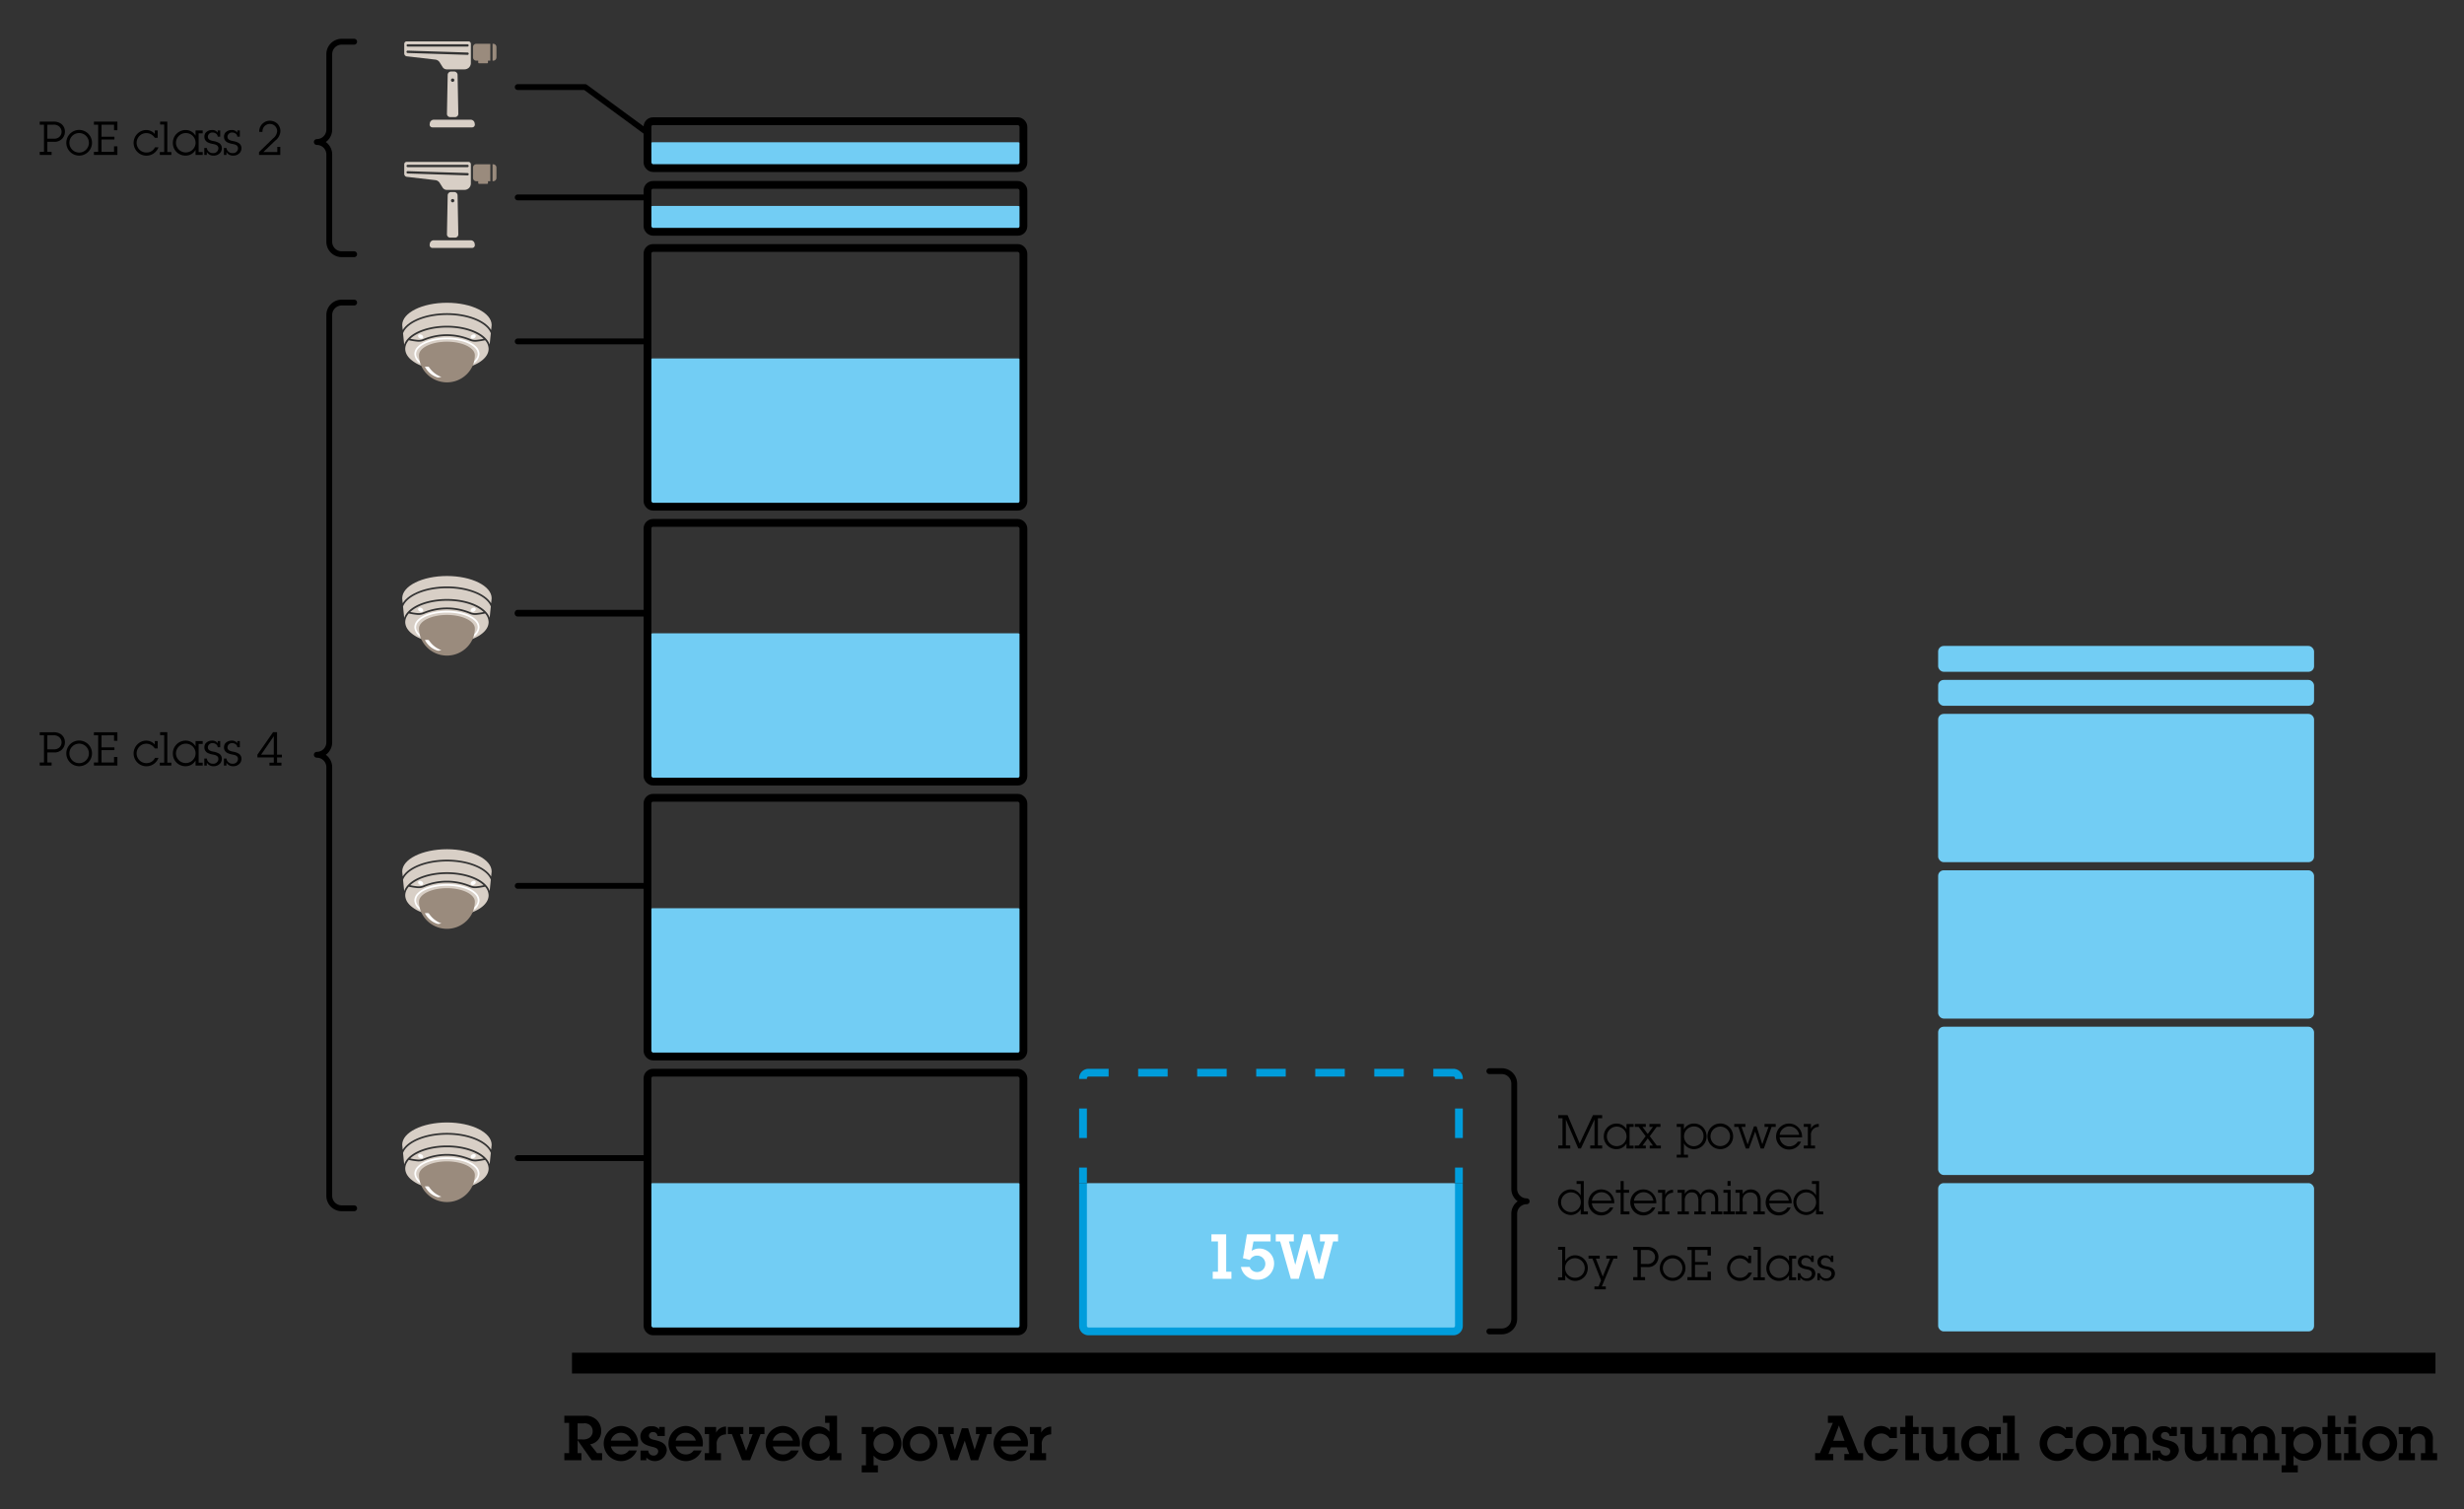 <svg id="Layer_1" data-name="Layer 1" xmlns="http://www.w3.org/2000/svg" width="633" height="387.667" viewBox="0 0 633 387.667"><rect x="0" y="0" width="633" height="387.667" fill="#333333" stroke="none"/><title>s22_power_allocation_190619</title><line x1="132.999" y1="157.41" x2="166.337" y2="157.41" style="fill:none;stroke:#000;stroke-linecap:round;stroke-linejoin:round;stroke-width:1.5px"/><line x1="132.999" y1="87.703" x2="166.337" y2="87.703" style="fill:none;stroke:#000;stroke-linecap:round;stroke-linejoin:round;stroke-width:1.5px"/><line x1="132.999" y1="50.709" x2="166.337" y2="50.709" style="fill:none;stroke:#000;stroke-linecap:round;stroke-linejoin:round;stroke-width:1.5px"/><polyline points="132.999 22.372 150.334 22.372 166.337 34.122" style="fill:none;stroke:#000;stroke-linecap:round;stroke-linejoin:round;stroke-width:1.5px"/><path d="M402.269,294.245h1.128v.792h-3.083v-.792h1.092v-6.979h-1.092v-.792h2.399l3.106,7.269,3.406-7.269H411.6v.792h-1.103v6.979H411.6v.792h-3.07v-.792h1.103v-6.668l-3.502,7.46h-.672l-3.19-7.436Z"/><path d="M417.843,293.73a2.883,2.883,0,0,1-2.567,1.476,3.202,3.202,0,0,1-3.262-3.286,3.267,3.267,0,0,1,3.25-3.286,2.863,2.863,0,0,1,2.579,1.487v-1.38h1.835v.744h-1.044v4.81h1.044v.743h-1.835Zm-5.038-1.799a2.525,2.525,0,0,0,5.05-.024,2.503,2.503,0,0,0-2.507-2.495A2.54,2.54,0,0,0,412.805,291.931Z"/><path d="M425.631,294.294h1.043v.743h-2.866v-.743h.839l-1.343-1.848-1.344,1.848h.84v.743h-2.854v-.743h1.031l1.787-2.411-1.799-2.398h-.983V288.74H422.8v.744h-.863l1.367,1.823,1.343-1.823h-.911V288.74h2.83v.744h-.971l-1.764,2.398Z"/><path d="M432.593,290.144a2.861,2.861,0,0,1,2.603-1.511,3.071,3.071,0,0,1,2.71,1.511,3.424,3.424,0,0,1,.516,1.775,3.248,3.248,0,0,1-3.226,3.286,2.934,2.934,0,0,1-2.603-1.499v2.926h1.055v.744h-2.902v-.744h1.056v-7.147h-1.056V288.74h1.848Zm5.037,1.775a2.415,2.415,0,0,0-2.483-2.543,2.543,2.543,0,0,0-.048,5.085A2.556,2.556,0,0,0,437.63,291.919Z"/><path d="M438.642,291.931a3.298,3.298,0,1,1,3.298,3.274A3.301,3.301,0,0,1,438.642,291.931Zm5.805-.012a2.507,2.507,0,1,0-2.507,2.507A2.503,2.503,0,0,0,444.446,291.919Z"/><path d="M453.133,295.037h-.827l-1.403-4.354-1.595,4.354h-.816l-1.906-5.553h-1.056V288.74h2.854v.744h-.995l1.583,4.521,1.619-4.653h.659l1.476,4.593,1.606-4.461h-1.02V288.74H456.18v.744H455.124Z"/><path d="M462.685,293.274a3.341,3.341,0,1,1,.264-1.332v.24h-5.757a2.507,2.507,0,0,0,4.653,1.092Zm-.479-1.739a2.566,2.566,0,0,0-2.579-2.183,2.532,2.532,0,0,0-2.435,2.183Z"/><path d="M465.232,290.023a2.029,2.029,0,0,1,2.015-1.283v.744a2.012,2.012,0,0,0-2.015,2.278v2.531h1.055v.743h-2.902v-.743H464.44v-4.81h-1.056V288.74h1.848Z"/><path d="M406.083,310.627a2.935,2.935,0,0,1-2.579,1.499,3.423,3.423,0,0,1-2.698-1.499,3.561,3.561,0,0,1-.552-1.812,3.287,3.287,0,0,1,3.214-3.262,2.911,2.911,0,0,1,2.615,1.559v-2.974h-1.056v-.744h1.847v7.82H407.93v.743H406.083Zm.023-1.812a2.516,2.516,0,0,0-2.518-2.506,2.537,2.537,0,1,0,2.518,2.506Z"/><path d="M414.446,310.195a3.341,3.341,0,1,1,.264-1.332v.24h-5.757a2.507,2.507,0,0,0,4.653,1.092Zm-.48-1.739a2.566,2.566,0,0,0-2.579-2.183,2.532,2.532,0,0,0-2.435,2.183Z"/><path d="M417.125,311.215h1.486v.743H416.333v-5.553h-1.211v-.744h1.211v-2.267h.792v2.267h1.391v.744H417.125Z"/><path d="M425.246,310.195a3.341,3.341,0,1,1,.264-1.332v.24h-5.757a2.507,2.507,0,0,0,4.653,1.092Zm-.48-1.739a2.566,2.566,0,0,0-2.579-2.183,2.532,2.532,0,0,0-2.435,2.183Z"/><path d="M427.793,306.944a2.029,2.029,0,0,1,2.015-1.283v.744a2.012,2.012,0,0,0-2.015,2.278v2.531h1.055v.743h-2.902v-.743h1.056v-4.81h-1.056v-.744h1.848Z"/><path d="M432.821,306.753a2.057,2.057,0,0,1,1.919-1.199,2.17,2.17,0,0,1,1.99,1.199l.133.24a2.329,2.329,0,0,1,2.135-1.44,2.16,2.16,0,0,1,2.231,1.44,3.378,3.378,0,0,1,.18,1.402v2.819h1.056v.743h-2.902v-.743h1.056v-2.639a2.83,2.83,0,0,0-.384-1.655,1.772,1.772,0,0,0-1.344-.6,1.84,1.84,0,0,0-1.331.588,1.937,1.937,0,0,0-.443,1.475v2.831H438.17v.743h-2.902v-.743h1.056v-2.663a3.225,3.225,0,0,0-.384-1.631,1.532,1.532,0,0,0-1.344-.6,1.583,1.583,0,0,0-1.318.588,2.2,2.2,0,0,0-.456,1.559v2.747h1.056v.743h-2.902v-.743h1.055v-4.81h-1.055v-.744h1.847Z"/><path d="M444.593,311.215h1.056v.743h-2.927v-.743h1.08v-4.81h-1.056v-.744h1.847Zm0-6.585h-.791v-1.235h.791Z"/><path d="M447.69,306.765a2.342,2.342,0,0,1,2.11-1.211,2.531,2.531,0,0,1,2.171,1.211,3.727,3.727,0,0,1,.348,1.644v2.807h1.056v.743h-2.902v-.743h1.056v-2.52a3.019,3.019,0,0,0-.301-1.595,1.821,1.821,0,0,0-1.643-.768,1.974,1.974,0,0,0-1.476.66A2.259,2.259,0,0,0,447.69,308.6v2.615h1.055v.743h-2.902v-.743h1.056v-4.81h-1.056v-.744H447.69Z"/><path d="M460.022,310.195a3.341,3.341,0,1,1,.264-1.332v.24h-5.757a2.507,2.507,0,0,0,4.653,1.092Zm-.479-1.739a2.566,2.566,0,0,0-2.579-2.183,2.532,2.532,0,0,0-2.435,2.183Z"/><path d="M466.539,310.627a2.935,2.935,0,0,1-2.579,1.499,3.424,3.424,0,0,1-2.698-1.499,3.562,3.562,0,0,1-.552-1.812,3.287,3.287,0,0,1,3.214-3.262,2.912,2.912,0,0,1,2.615,1.559v-2.974h-1.056v-.744H467.33v7.82h1.056v.743h-1.847Zm.023-1.812a2.516,2.516,0,0,0-2.519-2.506,2.537,2.537,0,1,0,2.519,2.506Z"/><path d="M402.113,323.986a2.813,2.813,0,0,1,2.494-1.511,3.281,3.281,0,0,1,3.298,3.298,3.529,3.529,0,0,1-.527,1.799,3.316,3.316,0,0,1-2.675,1.476,2.918,2.918,0,0,1-2.59-1.476V328.88h-1.848v-.743h1.056v-7.076h-1.056v-.744h1.848Zm5.001,1.751a2.519,2.519,0,1,0-2.482,2.519A2.48,2.48,0,0,0,407.114,325.737Z"/><path d="M411.496,330.475h1.031v.744h-2.914v-.744h1.055l.648-1.547-2.219-5.601H408.09v-.744h2.878v.744h-.995l1.775,4.606,1.883-4.606h-.983v-.744h2.854v.744h-1.008Z"/><path d="M421.528,328.088h1.091v.792h-3.046v-.792h1.091v-6.979h-1.091v-.792h3.502a3.262,3.262,0,0,1,1.991.552,2.535,2.535,0,0,1,.983,2.015,2.621,2.621,0,0,1-.828,1.932,2.664,2.664,0,0,1-2.062.683h-1.631Zm1.547-3.382a2.08,2.08,0,0,0,1.451-.396,1.786,1.786,0,0,0,.659-1.403,1.804,1.804,0,0,0-.683-1.392,2.133,2.133,0,0,0-1.438-.407h-1.535v3.598Z"/><path d="M426.401,325.773a3.298,3.298,0,1,1,3.298,3.275A3.301,3.301,0,0,1,426.401,325.773Zm5.805-.012a2.507,2.507,0,1,0-2.507,2.507A2.503,2.503,0,0,0,432.206,325.762Z"/><path d="M439.525,326.673v2.207h-6.032v-.792h1.091v-6.979h-1.091v-.792h6.032v2.207h-.863v-1.415h-3.214v3.094h3.31v.708h-3.31v3.178h3.214v-1.415Z"/><path d="M449.869,324.478h-.744a2.55,2.55,0,0,0-2.158-1.212,2.495,2.495,0,1,0,.06,4.989,2.359,2.359,0,0,0,2.159-1.343h.888a3.293,3.293,0,1,1-5.457-3.431,3.2,3.2,0,0,1,2.303-1.007,2.863,2.863,0,0,1,2.206,1.007v-.899h.744Z"/><path d="M452.343,328.137h1.044v.743h-2.963v-.743h1.128v-7.076h-1.056v-.744h1.847Z"/><path d="M459.602,327.572a2.883,2.883,0,0,1-2.567,1.476,3.202,3.202,0,0,1-3.262-3.286,3.267,3.267,0,0,1,3.25-3.286,2.863,2.863,0,0,1,2.579,1.487v-1.38h1.835v.744h-1.044v4.81h1.044v.743h-1.835Zm-5.037-1.799a2.525,2.525,0,1,0,2.542-2.518A2.528,2.528,0,0,0,454.565,325.773Z"/><path d="M465.29,324.179a.987.987,0,0,0-.407-.768,1.485,1.485,0,0,0-.888-.288A1.127,1.127,0,0,0,462.76,324.19c0,.792.756.983,1.392,1.115a4.252,4.252,0,0,1,1.427.468,1.551,1.551,0,0,1,.779,1.379,1.974,1.974,0,0,1-.275.972,2.114,2.114,0,0,1-1.835.924,1.89,1.89,0,0,1-1.751-.924v.756h-.647v-1.799h.647a1.536,1.536,0,0,0,1.606,1.331,1.282,1.282,0,0,0,1.368-1.199c0-.863-.744-1.02-1.439-1.163a4.48,4.48,0,0,1-1.415-.468,1.56,1.56,0,0,1-.744-1.332,1.648,1.648,0,0,1,.324-1.079,2.166,2.166,0,0,1,1.667-.695,1.597,1.597,0,0,1,1.427.695v-.588h.647v1.596Z"/><path d="M470.33,324.179a.987.987,0,0,0-.407-.768,1.485,1.485,0,0,0-.888-.288A1.127,1.127,0,0,0,467.8,324.19c0,.792.756.983,1.392,1.115a4.253,4.253,0,0,1,1.427.468,1.551,1.551,0,0,1,.779,1.379,1.976,1.976,0,0,1-.275.972,2.114,2.114,0,0,1-1.835.924,1.891,1.891,0,0,1-1.751-.924v.756h-.647v-1.799h.647a1.535,1.535,0,0,0,1.607,1.331,1.282,1.282,0,0,0,1.368-1.199c0-.863-.744-1.02-1.439-1.163a4.478,4.478,0,0,1-1.415-.468,1.56,1.56,0,0,1-.744-1.332,1.648,1.648,0,0,1,.324-1.079,2.166,2.166,0,0,1,1.667-.695,1.598,1.598,0,0,1,1.427.695v-.588h.648v1.596Z"/><path d="M12.164,195.874h1.091v.791H10.209v-.791H11.3v-6.98H10.209v-.791h3.502a3.259,3.259,0,0,1,1.991.552,2.535,2.535,0,0,1,.983,2.015,2.619,2.619,0,0,1-.828,1.931,2.661,2.661,0,0,1-2.062.684H12.164Zm1.547-3.382a2.078,2.078,0,0,0,1.451-.396,1.786,1.786,0,0,0,.66-1.403,1.804,1.804,0,0,0-.684-1.391,2.134,2.134,0,0,0-1.44-.408H12.164v3.598Z"/><path d="M17.037,193.559a3.299,3.299,0,1,1,3.298,3.274A3.301,3.301,0,0,1,17.037,193.559Zm5.805-.012a2.507,2.507,0,1,0-2.507,2.506A2.503,2.503,0,0,0,22.842,193.547Z"/><path d="M30.161,194.459v2.207H24.129v-.791H25.22v-6.98H24.129v-.791h6.032v2.207h-.863v-1.415H26.084v3.095h3.31v.708h-3.31v3.178h3.214v-1.415Z"/><path d="M40.505,192.264h-.744a2.553,2.553,0,0,0-2.159-1.212,2.495,2.495,0,1,0,.06,4.989,2.36,2.36,0,0,0,2.159-1.343h.887a3.293,3.293,0,1,1-5.457-3.43,3.199,3.199,0,0,1,2.303-1.007,2.865,2.865,0,0,1,2.207,1.007v-.899h.744Z"/><path d="M42.978,195.922H44.022v.744H41.06v-.744H42.187v-7.076H41.132v-.744h1.847Z"/><path d="M50.236,195.358a2.884,2.884,0,0,1-2.566,1.475,3.206,3.206,0,0,1-2.759-1.475,3.238,3.238,0,0,1-.503-1.811,3.268,3.268,0,0,1,3.25-3.286,2.862,2.862,0,0,1,2.579,1.487v-1.379h1.835v.744H51.028v4.809h1.044v.744h-1.835Zm-5.037-1.799a2.525,2.525,0,0,0,5.049-.024,2.503,2.503,0,0,0-2.507-2.495A2.539,2.539,0,0,0,45.199,193.559Z"/><path d="M55.926,191.964a.988.988,0,0,0-.408-.768,1.482,1.482,0,0,0-.887-.288,1.127,1.127,0,0,0-1.235,1.067c0,.791.755.983,1.391,1.115a4.261,4.261,0,0,1,1.427.468,1.551,1.551,0,0,1,.78,1.379,1.974,1.974,0,0,1-.276.972,2.115,2.115,0,0,1-1.835.923,1.89,1.89,0,0,1-1.751-.923v.755h-.648v-1.799h.648a1.536,1.536,0,0,0,1.607,1.331,1.282,1.282,0,0,0,1.367-1.199c0-.864-.744-1.02-1.439-1.163a4.463,4.463,0,0,1-1.415-.468,1.558,1.558,0,0,1-.744-1.331,1.652,1.652,0,0,1,.324-1.08,2.168,2.168,0,0,1,1.667-.695,1.599,1.599,0,0,1,1.427.695v-.587h.647v1.595Z"/><path d="M60.966,191.964a.987.987,0,0,0-.408-.768,1.482,1.482,0,0,0-.887-.288,1.127,1.127,0,0,0-1.235,1.067c0,.791.755.983,1.391,1.115a4.26,4.26,0,0,1,1.427.468,1.551,1.551,0,0,1,.78,1.379,1.972,1.972,0,0,1-.276.972,2.115,2.115,0,0,1-1.835.923,1.89,1.89,0,0,1-1.751-.923v.755h-.648v-1.799h.648a1.536,1.536,0,0,0,1.607,1.331,1.282,1.282,0,0,0,1.367-1.199c0-.864-.744-1.02-1.439-1.163a4.464,4.464,0,0,1-1.415-.468,1.558,1.558,0,0,1-.744-1.331,1.652,1.652,0,0,1,.324-1.08,2.169,2.169,0,0,1,1.667-.695,1.598,1.598,0,0,1,1.427.695v-.587h.647v1.595Z"/><path d="M72.424,194.567H71.177v1.355h1.127v.744h-3.082v-.744h1.115v-1.355h-4.21v-.696l4.018-5.769h1.031v5.769h1.248Zm-2.087-5.445-3.262,4.75h3.262Z"/><path d="M12.164,39.014h1.091v.791H10.209v-.791H11.3v-6.98H10.209v-.792h3.502a3.259,3.259,0,0,1,1.991.552,2.535,2.535,0,0,1,.983,2.015,2.619,2.619,0,0,1-.828,1.931,2.661,2.661,0,0,1-2.062.684H12.164Zm1.547-3.382a2.078,2.078,0,0,0,1.451-.396,1.785,1.785,0,0,0,.66-1.403,1.804,1.804,0,0,0-.684-1.391,2.135,2.135,0,0,0-1.44-.408H12.164v3.598Z"/><path d="M17.037,36.699a3.299,3.299,0,1,1,3.298,3.274A3.301,3.301,0,0,1,17.037,36.699Zm5.805-.012a2.507,2.507,0,1,0-2.507,2.506A2.503,2.503,0,0,0,22.842,36.688Z"/><path d="M30.161,37.599v2.207H24.129v-.791H25.22v-6.98H24.129v-.792h6.032v2.207h-.863v-1.415H26.084v3.094h3.31v.708h-3.31v3.178h3.214V37.599Z"/><path d="M40.505,35.404h-.744a2.553,2.553,0,0,0-2.159-1.211,2.495,2.495,0,1,0,.06,4.989,2.36,2.36,0,0,0,2.159-1.343h.887a3.293,3.293,0,1,1-5.457-3.43,3.2,3.2,0,0,1,2.303-1.007,2.863,2.863,0,0,1,2.207,1.007v-.899h.744Z"/><path d="M42.978,39.062H44.022v.744H41.06V39.062H42.187V31.986H41.132v-.744h1.847Z"/><path d="M50.236,38.498A2.884,2.884,0,0,1,47.67,39.974a3.205,3.205,0,0,1-2.759-1.475,3.24,3.24,0,0,1-.503-1.811,3.268,3.268,0,0,1,3.25-3.286,2.862,2.862,0,0,1,2.579,1.487V33.509h1.835v.744H51.028V39.062h1.044v.744h-1.835Zm-5.037-1.799a2.525,2.525,0,0,0,5.049-.024,2.503,2.503,0,0,0-2.507-2.495A2.539,2.539,0,0,0,45.199,36.699Z"/><path d="M55.926,35.105a.986.986,0,0,0-.408-.768,1.479,1.479,0,0,0-.887-.288,1.127,1.127,0,0,0-1.235,1.067c0,.791.755.983,1.391,1.115a4.261,4.261,0,0,1,1.427.468,1.551,1.551,0,0,1,.78,1.379,1.974,1.974,0,0,1-.276.972,2.115,2.115,0,0,1-1.835.923,1.89,1.89,0,0,1-1.751-.923v.755h-.648V38.007h.648a1.536,1.536,0,0,0,1.607,1.331,1.282,1.282,0,0,0,1.367-1.199c0-.864-.744-1.02-1.439-1.164a4.46,4.46,0,0,1-1.415-.468,1.558,1.558,0,0,1-.744-1.331,1.652,1.652,0,0,1,.324-1.08,2.168,2.168,0,0,1,1.667-.695,1.599,1.599,0,0,1,1.427.695v-.587h.647v1.595Z"/><path d="M60.966,35.105a.986.986,0,0,0-.408-.768,1.479,1.479,0,0,0-.887-.288,1.127,1.127,0,0,0-1.235,1.067c0,.791.755.983,1.391,1.115a4.26,4.26,0,0,1,1.427.468,1.551,1.551,0,0,1,.78,1.379,1.972,1.972,0,0,1-.276.972,2.115,2.115,0,0,1-1.835.923,1.89,1.89,0,0,1-1.751-.923v.755h-.648V38.007h.648a1.536,1.536,0,0,0,1.607,1.331,1.282,1.282,0,0,0,1.367-1.199c0-.864-.744-1.02-1.439-1.164a4.461,4.461,0,0,1-1.415-.468,1.558,1.558,0,0,1-.744-1.331,1.652,1.652,0,0,1,.324-1.08,2.168,2.168,0,0,1,1.667-.695,1.598,1.598,0,0,1,1.427.695v-.587h.647v1.595Z"/><path d="M72.004,37.731v2.075h-5.457V39.062l3.622-3.526a2.568,2.568,0,0,0,1.031-1.823,1.846,1.846,0,0,0-1.883-1.871,1.881,1.881,0,0,0-1.883,2.039h-.828a2.722,2.722,0,0,1,2.77-2.866,2.849,2.849,0,0,1,1.871.744,2.762,2.762,0,0,1,.791,1.978A3.296,3.296,0,0,1,70.673,36.16L67.651,39.062h3.586V37.731Z"/><path d="M146.21,365.52h-1.232v-1.825h5.106a4.203,4.203,0,0,1,2.993.881,3.886,3.886,0,0,1,1.361,3.009,3.321,3.321,0,0,1-2.833,3.441l1.776,2.272h1.297v1.825h-2.673l-3.617-5.138v3.312h.976v1.825h-4.386v-1.825H146.21Zm3.361,4.258a2.975,2.975,0,0,0,1.905-.465,2.07,2.07,0,0,0,.785-1.648,2.047,2.047,0,0,0-.752-1.616,2.283,2.283,0,0,0-1.617-.4h-1.504v4.13Z"/><path d="M163.605,372.61a4.388,4.388,0,0,1-4.034,2.736,4.514,4.514,0,0,1-.048-9.027,4.58,4.58,0,0,1,3.202,1.377,4.467,4.467,0,0,1,1.2,3.201l-.064.688h-6.915a2.637,2.637,0,0,0,2.561,2.049,2.378,2.378,0,0,0,2.064-1.024Zm-1.489-2.529a2.73,2.73,0,0,0-2.689-2.017,2.647,2.647,0,0,0-2.497,2.017Z"/><path d="M166.546,372.642a1.307,1.307,0,0,0,1.377,1.281,1.112,1.112,0,0,0,1.168-1.057c0-.849-.8-.992-1.456-1.169-1.488-.384-3.121-.848-3.121-2.721a2.665,2.665,0,0,1,2.897-2.577,2.28,2.28,0,0,1,1.937.769v-.593h1.44v2.321h-1.889a1.047,1.047,0,0,0-1.105-1.009.985.985,0,0,0-1.088.896c0,.801.784.977,1.409,1.121,1.537.351,3.185.832,3.185,2.753a3.086,3.086,0,0,1-5.266,1.761v.704h-1.488v-2.481Z"/><path d="M180.245,372.61a4.387,4.387,0,0,1-4.034,2.736,4.514,4.514,0,0,1-.048-9.027,4.58,4.58,0,0,1,3.202,1.377,4.468,4.468,0,0,1,1.2,3.201l-.064.688h-6.915a2.637,2.637,0,0,0,2.561,2.049,2.378,2.378,0,0,0,2.064-1.024Zm-1.489-2.529a2.73,2.73,0,0,0-2.689-2.017,2.647,2.647,0,0,0-2.497,2.017Z"/><path d="M183.97,368.032a2.844,2.844,0,0,1,2.561-1.553v2.001a2.604,2.604,0,0,0-1.681.624,2.39,2.39,0,0,0-.736,2.033v2.16h1.104v1.825h-4.162v-1.825h1.105V368.4h-1.105v-1.825H183.97Z"/><path d="M192.69,375.123h-2.049l-2.625-6.723h-1.04v-1.825h3.986V368.4h-.864l1.568,4.321h.016l1.681-4.321h-.912v-1.825h3.938V368.4H195.38Z"/><path d="M205.204,372.61a4.387,4.387,0,0,1-4.034,2.736,4.514,4.514,0,0,1-.048-9.027,4.58,4.58,0,0,1,3.202,1.377,4.467,4.467,0,0,1,1.2,3.201l-.064.688h-6.915a2.637,2.637,0,0,0,2.561,2.049A2.378,2.378,0,0,0,203.17,372.61Zm-1.489-2.529a2.73,2.73,0,0,0-2.689-2.017,2.647,2.647,0,0,0-2.497,2.017Z"/><path d="M213.091,373.843a3.236,3.236,0,0,1-2.801,1.408,4.41,4.41,0,0,1-.016-8.819,3.563,3.563,0,0,1,2.817,1.393V365.52H211.97v-1.825h3.073v9.604h1.104v1.825h-3.057Zm.048-3.025a2.585,2.585,0,1,0-2.593,2.641A2.613,2.613,0,0,0,213.139,370.817Z"/><path d="M222.464,368.4h-1.088v-1.825h3.057V367.92a3.188,3.188,0,0,1,2.801-1.44,4.387,4.387,0,0,1,.096,8.771,3.59,3.59,0,0,1-2.897-1.328v2.497h1.105v1.824h-4.162V376.42h1.088Zm7.107,2.481a2.577,2.577,0,1,0-2.577,2.562A2.582,2.582,0,0,0,229.571,370.881Z"/><path d="M231.855,370.817a4.482,4.482,0,1,1,4.466,4.529A4.506,4.506,0,0,1,231.855,370.817Zm7.043.032a2.561,2.561,0,1,0-2.577,2.577A2.583,2.583,0,0,0,238.898,370.85Z"/><path d="M251.283,375.123h-1.889l-1.553-5.026-1.841,5.026h-1.825L242.127,368.4h-1.073v-1.825h3.954V368.4h-.944l1.233,4.018h.016l1.793-5.522h1.601l1.665,5.522h.016l1.312-4.018h-.977v-1.825h4.034V368.4H253.62Z"/><path d="M263.762,372.61a4.388,4.388,0,0,1-4.034,2.736,4.514,4.514,0,0,1-.048-9.027,4.58,4.58,0,0,1,3.202,1.377,4.467,4.467,0,0,1,1.2,3.201l-.064.688h-6.915a2.637,2.637,0,0,0,2.561,2.049,2.378,2.378,0,0,0,2.064-1.024Zm-1.489-2.529a2.73,2.73,0,0,0-2.689-2.017,2.647,2.647,0,0,0-2.497,2.017Z"/><path d="M267.487,368.032a2.843,2.843,0,0,1,2.561-1.553v2.001a2.604,2.604,0,0,0-1.681.624,2.39,2.39,0,0,0-.736,2.033v2.16h1.104v1.825h-4.162v-1.825h1.105V368.4h-1.105v-1.825h2.913Z"/><path d="M473.813,373.522h1.265l-.673-1.713h-4.018l-.656,1.713h1.232v1.601h-4.657v-1.825h1.216l3.33-7.778h-1.265v-1.825h3.825l4.002,9.604h1.217v1.825h-4.818Zm-1.393-7.316h-.016l-1.457,3.922h2.913Z"/><path d="M487.621,372.242a4.495,4.495,0,1,1-4.449-5.923,3.286,3.286,0,0,1,2.449,1.072v-.816h1.681v2.85h-1.825a2.884,2.884,0,0,0-.912-.849,2.467,2.467,0,0,0-1.217-.32,2.53,2.53,0,0,0-2.529,2.594,2.555,2.555,0,0,0,2.577,2.577,2.278,2.278,0,0,0,2.049-1.185Z"/><path d="M491.442,373.298h1.553v1.825H489.49V368.4h-1.345v-1.825H489.49v-2.881h1.952v2.881h1.457V368.4h-1.457Z"/><path d="M502.196,373.298h1.105v1.825h-2.897v-1.057a3.118,3.118,0,0,1-2.577,1.28,3.075,3.075,0,0,1-2.369-1.088,3.554,3.554,0,0,1-.752-2.482V368.4h-1.105v-1.825h3.058v4.626a2.763,2.763,0,0,0,.336,1.601,1.668,1.668,0,0,0,1.44.736,1.875,1.875,0,0,0,1.44-.704,2.688,2.688,0,0,0,.368-1.681V368.4h-1.105v-1.825h3.058Z"/><path d="M510.964,373.971a3.161,3.161,0,0,1-2.753,1.376,4.426,4.426,0,0,1-4.386-4.449,4.518,4.518,0,0,1,4.481-4.546,3.071,3.071,0,0,1,2.657,1.44v-1.217h3.058V368.4h-1.073v4.897h1.073v1.825h-3.058Zm.032-3.169a2.569,2.569,0,0,0-2.577-2.546,2.6,2.6,0,0,0-2.577,2.642,2.572,2.572,0,0,0,2.545,2.545A2.607,2.607,0,0,0,510.996,370.802Z"/><path d="M517.602,373.298h1.105v1.825h-4.241v-1.825h1.185V365.52h-1.105v-1.825h3.057Z"/><path d="M532.739,372.242a4.495,4.495,0,1,1-4.449-5.923,3.286,3.286,0,0,1,2.449,1.072v-.816H532.42v2.85h-1.825a2.881,2.881,0,0,0-.912-.849,2.466,2.466,0,0,0-1.217-.32,2.53,2.53,0,0,0-2.529,2.594,2.556,2.556,0,0,0,2.577,2.577,2.279,2.279,0,0,0,2.049-1.185Z"/><path d="M533.265,370.817a4.482,4.482,0,1,1,4.466,4.529A4.505,4.505,0,0,1,533.265,370.817Zm7.043.032a2.562,2.562,0,1,0-2.577,2.577A2.583,2.583,0,0,0,540.308,370.85Z"/><path d="M543.729,368.4H542.624v-1.825h3.057v1.217a2.768,2.768,0,0,1,2.529-1.408,3.387,3.387,0,0,1,2.465,1.056,3.261,3.261,0,0,1,.721,2.514v3.345H552.5v1.825h-4.162v-1.825h1.105v-2.769a2.478,2.478,0,0,0-.336-1.537,1.869,1.869,0,0,0-1.505-.688,1.92,1.92,0,0,0-1.553.72,3.011,3.011,0,0,0-.368,1.793v2.481h1.105v1.825H542.624v-1.825h1.105Z"/><path d="M554.993,372.642a1.307,1.307,0,0,0,1.376,1.281,1.112,1.112,0,0,0,1.169-1.057c0-.849-.801-.992-1.457-1.169-1.488-.384-3.121-.848-3.121-2.721a2.665,2.665,0,0,1,2.897-2.577,2.28,2.28,0,0,1,1.937.769v-.593h1.44v2.321h-1.889a1.047,1.047,0,0,0-1.105-1.009.985.985,0,0,0-1.089.896c0,.801.785.977,1.409,1.121,1.536.351,3.186.832,3.186,2.753a3.086,3.086,0,0,1-5.267,1.761v.704h-1.488v-2.481Z"/><path d="M568.755,373.298h1.105v1.825h-2.897v-1.057a3.118,3.118,0,0,1-2.577,1.28,3.075,3.075,0,0,1-2.369-1.088,3.554,3.554,0,0,1-.752-2.482V368.4h-1.105v-1.825h3.058v4.626a2.763,2.763,0,0,0,.336,1.601,1.667,1.667,0,0,0,1.44.736,1.875,1.875,0,0,0,1.44-.704,2.688,2.688,0,0,0,.368-1.681V368.4h-1.105v-1.825h3.058Z"/><path d="M571.616,368.4h-1.105v-1.825h2.881v1.281a2.833,2.833,0,0,1,2.465-1.489,2.911,2.911,0,0,1,2.657,1.793,3.071,3.071,0,0,1,2.801-1.793,3.303,3.303,0,0,1,2.466,1.089,3.595,3.595,0,0,1,.672,2.609v3.232h1.105v1.825h-4.162v-1.825H582.5v-2.753a3.19,3.19,0,0,0-.256-1.553,1.673,1.673,0,0,0-1.393-.704,1.894,1.894,0,0,0-1.44.641,2.301,2.301,0,0,0-.4,1.616v2.753h1.105v1.825h-4.161v-1.825h1.105v-2.625a3.372,3.372,0,0,0-.257-1.601,1.566,1.566,0,0,0-1.408-.784,1.669,1.669,0,0,0-1.36.624,2.495,2.495,0,0,0-.465,1.745v2.641h1.105v1.825h-4.161v-1.825h1.105Z"/><path d="M587.231,368.4h-1.088v-1.825H589.2V367.92a3.187,3.187,0,0,1,2.802-1.44,4.387,4.387,0,0,1,.096,8.771,3.591,3.591,0,0,1-2.897-1.328v2.497h1.105v1.824h-4.161V376.42h1.088Zm7.107,2.481a2.577,2.577,0,1,0-2.577,2.562A2.582,2.582,0,0,0,594.339,370.881Z"/><path d="M599.92,373.298h1.553v1.825h-3.506V368.4H596.623v-1.825h1.344v-2.881H599.92v2.881h1.457V368.4H599.92Z"/><path d="M605.248,373.298h1.105v1.825h-4.178v-1.825h1.121V368.4h-1.105v-1.825h3.057Zm0-7.539h-1.952v-2.064h1.952Z"/><path d="M606.863,370.817a4.482,4.482,0,1,1,4.466,4.529A4.505,4.505,0,0,1,606.863,370.817Zm7.043.032a2.562,2.562,0,1,0-2.577,2.577A2.583,2.583,0,0,0,613.906,370.85Z"/><path d="M617.328,368.4h-1.105v-1.825H619.28v1.217a2.768,2.768,0,0,1,2.529-1.408,3.387,3.387,0,0,1,2.465,1.056,3.261,3.261,0,0,1,.721,2.514v3.345H626.1v1.825h-4.162v-1.825h1.105v-2.769a2.479,2.479,0,0,0-.336-1.537,1.869,1.869,0,0,0-1.505-.688,1.92,1.92,0,0,0-1.553.72,3.011,3.011,0,0,0-.368,1.793v2.481h1.105v1.825h-4.161v-1.825h1.105Z"/><rect x="146.939" y="347.502" width="478.728" height="5.334"/><rect x="166.337" y="36.543" width="96.575" height="6.639" rx="1.431" style="fill:#72cdf4"/><rect x="166.337" y="31.132" width="96.575" height="12.051" rx="1.431" style="fill:none;stroke:#000;stroke-linecap:round;stroke-linejoin:round;stroke-width:2px"/><rect x="166.337" y="52.907" width="96.575" height="6.639" rx="1.431" style="fill:#72cdf4"/><rect x="166.337" y="47.496" width="96.575" height="12.051" rx="1.431" style="fill:none;stroke:#000;stroke-linecap:round;stroke-linejoin:round;stroke-width:2px"/><rect x="166.337" y="92.074" width="96.575" height="38.093" rx="1.431" style="fill:#72cdf4"/><rect x="166.337" y="63.705" width="96.575" height="66.462" rx="1.431" style="fill:none;stroke:#000;stroke-linecap:round;stroke-linejoin:round;stroke-width:2px"/><rect x="166.337" y="162.694" width="96.575" height="38.093" rx="1.431" style="fill:#72cdf4"/><rect x="166.337" y="134.325" width="96.575" height="66.462" rx="1.431" style="fill:none;stroke:#000;stroke-linecap:round;stroke-linejoin:round;stroke-width:2px"/><rect x="166.337" y="233.314" width="96.575" height="38.093" rx="1.431" style="fill:#72cdf4"/><rect x="166.337" y="204.945" width="96.575" height="66.462" rx="1.431" style="fill:none;stroke:#000;stroke-linecap:round;stroke-linejoin:round;stroke-width:2px"/><rect x="166.337" y="303.934" width="96.575" height="38.093" rx="1.431" style="fill:#72cdf4"/><rect x="166.337" y="275.565" width="96.575" height="66.462" rx="1.431" style="fill:none;stroke:#000;stroke-linecap:round;stroke-linejoin:round;stroke-width:2px"/><rect x="278.222" y="303.934" width="96.575" height="38.093" rx="1.431" style="fill:#72cdf4"/><path d="M278.222,303.934v36.662a1.431,1.431,0,0,0,1.431,1.431h93.712a1.431,1.431,0,0,0,1.431-1.431v-36.662" style="fill:none;stroke:#009ddc;stroke-linejoin:round;stroke-width:2px"/><line x1="374.797" y1="303.934" x2="374.797" y2="299.934" style="fill:none;stroke:#009ddc;stroke-linejoin:round;stroke-width:2px"/><path d="M374.797,292.351V276.997a1.431,1.431,0,0,0-1.431-1.431h-93.712a1.431,1.431,0,0,0-1.431,1.431v19.146" style="fill:none;stroke:#009ddc;stroke-linejoin:round;stroke-width:2px;stroke-dasharray:7.583,7.583"/><line x1="278.222" y1="299.934" x2="278.222" y2="303.934" style="fill:none;stroke:#009ddc;stroke-linejoin:round;stroke-width:2px"/><path d="M315.008,326.7h1.344v1.825H311.55V326.7h1.345v-7.778h-1.681v-1.825h3.793Z" style="fill:#fff"/><path d="M321.038,325.468a1.993,1.993,0,0,0,1.921,1.312,2.113,2.113,0,1,0-.016-4.226,2.011,2.011,0,0,0-1.841,1.121l-1.792-.465,1.024-6.114h6.082v1.825h-4.402l-.448,2.417a3.39,3.39,0,0,1,2.001-.608,3.81,3.81,0,0,1,3.745,3.921,4.168,4.168,0,0,1-4.37,4.098,4.076,4.076,0,0,1-4.146-3.281Z" style="fill:#fff"/><path d="M339.938,328.525h-2.065l-2.113-7.539-2.113,7.539h-2.033l-2.737-9.604h-1.137v-1.825h4.642v1.825h-1.248l1.617,6.002,2.065-7.827h1.841L338.85,324.86l1.537-5.939h-1.281v-1.825h4.642v1.825h-1.265Z" style="fill:#fff"/><rect x="497.906" y="303.934" width="96.575" height="38.093" rx="1.431" style="fill:#72cdf4"/><rect x="497.906" y="263.754" width="96.575" height="38.093" rx="1.431" style="fill:#72cdf4"/><rect x="497.906" y="223.573" width="96.575" height="38.093" rx="1.431" style="fill:#72cdf4"/><rect x="497.906" y="183.392" width="96.575" height="38.093" rx="1.431" style="fill:#72cdf4"/><rect x="497.906" y="174.665" width="96.575" height="6.639" rx="1.431" style="fill:#72cdf4"/><rect x="497.906" y="165.938" width="96.575" height="6.639" rx="1.431" style="fill:#72cdf4"/><path d="M382.612,275.169h3.189a3.202,3.202,0,0,1,3.202,3.202v27.025a3.202,3.202,0,0,0,3.202,3.202,3.202,3.202,0,0,0-3.202,3.202v27.025a3.202,3.202,0,0,1-3.202,3.202h-3.189" style="fill:none;stroke:#000;stroke-linecap:round;stroke-linejoin:round;stroke-width:1.5px"/><path d="M90.981,310.398H87.792a3.202,3.202,0,0,1-3.202-3.202V197.097a3.202,3.202,0,0,0-3.202-3.202,3.202,3.202,0,0,0,3.202-3.202V80.93a3.202,3.202,0,0,1,3.202-3.202H90.981" style="fill:none;stroke:#000;stroke-linecap:round;stroke-linejoin:round;stroke-width:1.5px"/><path d="M90.981,65.306H87.792A3.202,3.202,0,0,1,84.59,62.104V39.686a3.202,3.202,0,0,0-3.202-3.202A3.202,3.202,0,0,0,84.59,33.281V13.915a3.202,3.202,0,0,1,3.202-3.202H90.981" style="fill:none;stroke:#000;stroke-linecap:round;stroke-linejoin:round;stroke-width:1.5px"/><path d="M117.551,50.184a.871.871,0,0,0-.865-.849h-.81a.871.871,0,0,0-.865.849L114.82,60.197a.832.832,0,0,0,.833.849h1.256a.832.832,0,0,0,.833-.849Zm-1.266,1.803a.433.433,0,1,1,.433-.433A.433.433,0,0,1,116.285,51.987Z" style="fill:#d8cfc6"/><path d="M121.517,43.055v2.65a.851.851,0,0,0,.849.849h.492v.462a.207.207,0,0,0,.206.207H125.16a.207.207,0,0,0,.207-.207v-.462h.599V42.206h-3.6A.851.851,0,0,0,121.517,43.055Z" style="fill:#9a8b7d"/><path d="M126.691,42.206h-.152v4.348h.152a.851.851,0,0,0,.849-.849v-2.65A.851.851,0,0,0,126.691,42.206Z" style="fill:#9a8b7d"/><path d="M121.98,62.85a.71.71,0,0,1-.723.839H111.109a.711.711,0,0,1-.723-.84l.043-.284a1.02,1.02,0,0,1,.975-.84h9.558a1.02,1.02,0,0,1,.975.84Z" style="fill:#d8cfc6"/><path d="M120.343,41.593H104.471a.622.622,0,0,0-.62.62v2.495a.748.748,0,0,0,.613.714l7.498.87a1.551,1.551,0,0,1,.942.62l.846,1.347a1.252,1.252,0,0,0,.95.525h4.695a1.727,1.727,0,0,0,1.059-.439l.07-.071a1.724,1.724,0,0,0,.439-1.058v-5.003A.622.622,0,0,0,120.343,41.593Zm-.23,3.466-.01,0L104.722,44.57a.299.299,0,0,1,.009-.598l.01,0,15.382.488a.299.299,0,0,1-.009.599Zm.007-2.123h-15.389a.299.299,0,0,1,0-.599H120.12a.3.3,0,0,1,0,.599Z" style="fill:#d8cfc6"/><path d="M117.551,19.217a.871.871,0,0,0-.865-.849h-.81a.871.871,0,0,0-.865.849L114.82,29.23a.832.832,0,0,0,.833.849h1.256a.832.832,0,0,0,.833-.849Zm-1.266,1.804a.433.433,0,1,1,.433-.433A.434.434,0,0,1,116.285,21.021Z" style="fill:#d8cfc6"/><path d="M121.517,12.089v2.65a.851.851,0,0,0,.849.849h.492v.462a.207.207,0,0,0,.206.207H125.16a.207.207,0,0,0,.207-.207v-.462h.599V11.24h-3.6A.851.851,0,0,0,121.517,12.089Z" style="fill:#9a8b7d"/><path d="M126.691,11.24h-.152v4.348h.152a.851.851,0,0,0,.849-.849v-2.65A.851.851,0,0,0,126.691,11.24Z" style="fill:#9a8b7d"/><path d="M121.98,31.883a.71.71,0,0,1-.723.839H111.109a.711.711,0,0,1-.723-.84l.043-.284a1.02,1.02,0,0,1,.975-.84h9.558a1.02,1.02,0,0,1,.975.84Z" style="fill:#d8cfc6"/><path d="M120.343,10.626H104.471a.622.622,0,0,0-.62.62v2.495a.748.748,0,0,0,.613.714l7.498.87a1.551,1.551,0,0,1,.942.62l.846,1.347a1.252,1.252,0,0,0,.95.525h4.695a1.727,1.727,0,0,0,1.059-.439l.07-.071a1.723,1.723,0,0,0,.439-1.058V11.246A.622.622,0,0,0,120.343,10.626Zm-.23,3.466-.01,0-15.382-.489a.299.299,0,0,1,.009-.598l.01,0,15.382.488a.299.299,0,0,1-.009.599Zm.007-2.123h-15.389a.3.3,0,0,1,0-.599H120.12a.3.3,0,0,1,0,.599Z" style="fill:#d8cfc6"/><path d="M126.092,85.617v.005l-.059.543v.018l-.237,2.35a3.556,3.556,0,0,0-.164-.415c-.068-.137-.141-.274-.224-.406-.064-.1-.132-.205-.21-.306-.05-.064-.1-.132-.155-.196l-.082-.096a.054.054,0,0,0-.023-.023c-.078-.091-.164-.187-.256-.278-1.93-1.93-5.708-3.125-9.864-3.125s-7.939,1.195-9.864,3.125c-.1.1-.196.201-.283.301a4.522,4.522,0,0,0-.621.908,2.186,2.186,0,0,0-.119.26,2.618,2.618,0,0,0-.096.265v-.014l-.237-2.368V86.16l-.055-.547c1.027-2.724,5.767-4.699,11.274-4.699C120.321,80.913,125.066,82.893,126.092,85.617Z" style="fill:#d8cfc6"/><path d="M126.306,83.5l-.128,1.277c-1.542-2.541-6.127-4.321-11.361-4.321-5.229,0-9.809,1.775-11.361,4.307L103.33,83.5c0-3.157,5.142-5.721,11.488-5.721C121.16,77.779,126.306,80.343,126.306,83.5Z" style="fill:#d8cfc6"/><path d="M107.35,87.314a14.84,14.84,0,0,1-1.957-.292c1.816-1.716,5.361-2.879,9.426-2.879s7.61,1.168,9.421,2.884a15.491,15.491,0,0,1-1.957.287c-.068.004-.146.009-.228.009a3.109,3.109,0,0,1-1.214-.251c-.069-.027-.146-.059-.224-.087a15.707,15.707,0,0,0-11.616,0c-.064.027-.141.059-.214.091a3.135,3.135,0,0,1-1.214.246C107.5,87.323,107.422,87.319,107.35,87.314Z" style="fill:#d8cfc6"/><path d="M104.11,89.623a3.526,3.526,0,0,1,.032-.438,2.363,2.363,0,0,0-.036.438,2.875,2.875,0,0,0,.05.525A3.345,3.345,0,0,1,104.11,89.623Z" style="fill:#fff"/><path d="M125.526,89.623c0,1.743-1.597,3.303-4.083,4.302a15.825,15.825,0,0,1-3.531.949,20.733,20.733,0,0,1-6.009.027v-.004c-.059-.005-.114-.014-.173-.023a17.084,17.084,0,0,1-2.112-.461h-.004a13.19,13.19,0,0,1-1.414-.484,8.959,8.959,0,0,1-2.797-1.693,5.533,5.533,0,0,1-.424-.447c-.087-.105-.164-.21-.242-.315a3.36,3.36,0,0,1-.579-1.328,2.875,2.875,0,0,1-.05-.525,2.363,2.363,0,0,1,.036-.438,2.34,2.34,0,0,1,.1-.429c.027-.096.064-.187.1-.283a3.614,3.614,0,0,1,.287-.538,4.08,4.08,0,0,1,.388-.525h.004a16.722,16.722,0,0,0,2.295.36c.082.005.169.009.256.009a3.652,3.652,0,0,0,1.396-.283c.064-.032.137-.059.201-.087a15.269,15.269,0,0,1,11.287,0c.069.027.137.055.205.087a3.612,3.612,0,0,0,1.392.283c.087,0,.178-.004.265-.009a16.718,16.718,0,0,0,2.295-.36h.005A3.382,3.382,0,0,1,125.526,89.623Z" style="fill:#d8cfc6"/><path d="M103.836,88.532v.014a2.618,2.618,0,0,1,.096-.265A2.382,2.382,0,0,0,103.836,88.532Zm21.129-1.419h-.004l.082.096C125.02,87.177,124.993,87.145,124.965,87.113Z" style="fill:#fff"/><path d="M122.397,89.112a2.371,2.371,0,0,0-.214-.214c-1.446-1.346-4.266-2.176-7.364-2.176s-5.922.83-7.368,2.176c-.073.068-.146.141-.214.214a2.69,2.69,0,0,0-.794,1.829,3.138,3.138,0,0,0,1.56,2.482,7.419,7.419,0,0,0,1.565.826,11.704,11.704,0,0,0,2.163.625c.059.014.119.023.178.036a16.797,16.797,0,0,0,2.911.251,16.132,16.132,0,0,0,3.093-.287,9.772,9.772,0,0,0,3.723-1.456,3.125,3.125,0,0,0,1.556-2.477A2.69,2.69,0,0,0,122.397,89.112Z" style="fill:#fff"/><path d="M114.817,87.175c3.071,0,5.744.837,7.056,2.056.067.062.132.127.191.191a2.233,2.233,0,0,1,.672,1.519c0,2.076-3.554,3.766-7.919,3.766-4.367,0-7.919-1.69-7.919-3.766a2.233,2.233,0,0,1,.672-1.519c.06-.064.124-.129.191-.191,1.312-1.219,3.982-2.056,7.056-2.056Z" style="fill:#d8cfc6"/><ellipse cx="108.062" cy="86.451" rx="0.497" ry="0.697" transform="translate(-18.316 142.839) rotate(-62.706)" style="fill:#fff"/><ellipse cx="121.57" cy="86.451" rx="0.697" ry="0.497" transform="translate(-26.108 65.372) rotate(-27.294)" style="fill:#fff"/><path d="M121.992,91.261a6.775,6.775,0,0,1-.294,1.975,5.422,5.422,0,0,1-.194.543,7.25,7.25,0,0,1-13.372-.003,5.207,5.207,0,0,1-.194-.546,6.731,6.731,0,0,1-.294-1.968c0-1.92,3.219-3.484,7.175-3.484S121.992,89.341,121.992,91.261Z" style="fill:#9a8b7d"/><path d="M109.148,94.203a5.47,5.47,0,0,0,3.139,2.71.892.892,0,0,0,.479.042l.637-.116a6.484,6.484,0,0,1-3.149-2.455.473.473,0,0,0-.402-.202Z" style="fill:#fff"/><line x1="132.999" y1="157.636" x2="166.337" y2="157.636" style="fill:none;stroke:#000;stroke-linecap:round;stroke-linejoin:round;stroke-width:1.5px"/><path d="M126.092,155.808v.005l-.059.543v.018l-.237,2.35a3.556,3.556,0,0,0-.164-.415c-.068-.137-.141-.274-.224-.406-.064-.1-.132-.205-.21-.306-.05-.064-.1-.132-.155-.196l-.082-.096a.054.054,0,0,0-.023-.023c-.078-.091-.164-.187-.256-.278-1.93-1.93-5.708-3.125-9.864-3.125s-7.939,1.195-9.864,3.125c-.1.1-.196.201-.283.301a4.522,4.522,0,0,0-.621.908,2.186,2.186,0,0,0-.119.26,2.618,2.618,0,0,0-.096.265v-.014l-.237-2.368v-.004l-.055-.547c1.027-2.724,5.767-4.699,11.274-4.699C120.321,151.104,125.066,153.084,126.092,155.808Z" style="fill:#d8cfc6"/><path d="M126.306,153.691l-.128,1.277c-1.542-2.541-6.127-4.321-11.361-4.321-5.229,0-9.809,1.775-11.361,4.307l-.128-1.264c0-3.157,5.142-5.721,11.488-5.721C121.16,147.97,126.306,150.534,126.306,153.691Z" style="fill:#d8cfc6"/><path d="M107.35,157.505a14.84,14.84,0,0,1-1.957-.292c1.816-1.716,5.361-2.879,9.426-2.879s7.61,1.168,9.421,2.884a15.491,15.491,0,0,1-1.957.287c-.068.004-.146.009-.228.009a3.109,3.109,0,0,1-1.214-.251c-.069-.027-.146-.059-.224-.087a15.707,15.707,0,0,0-11.616,0c-.064.027-.141.059-.214.091a3.135,3.135,0,0,1-1.214.246C107.5,157.514,107.422,157.51,107.35,157.505Z" style="fill:#d8cfc6"/><path d="M104.11,159.814a3.526,3.526,0,0,1,.032-.438,2.363,2.363,0,0,0-.036.438,2.875,2.875,0,0,0,.05.525A3.345,3.345,0,0,1,104.11,159.814Z" style="fill:#fff"/><path d="M125.526,159.814c0,1.743-1.597,3.303-4.083,4.302a15.825,15.825,0,0,1-3.531.949,20.743,20.743,0,0,1-6.009.027v-.004c-.059-.005-.114-.014-.173-.023a17.084,17.084,0,0,1-2.112-.461h-.004a13.19,13.19,0,0,1-1.414-.484,8.959,8.959,0,0,1-2.797-1.693,5.533,5.533,0,0,1-.424-.447c-.087-.105-.164-.21-.242-.315a3.359,3.359,0,0,1-.579-1.328,2.875,2.875,0,0,1-.05-.525,2.363,2.363,0,0,1,.036-.438,2.338,2.338,0,0,1,.1-.429c.027-.096.064-.187.1-.283a3.618,3.618,0,0,1,.287-.538,4.08,4.08,0,0,1,.388-.525h.004a16.738,16.738,0,0,0,2.295.36c.082.005.169.009.256.009a3.654,3.654,0,0,0,1.396-.283c.064-.032.137-.059.201-.087a15.269,15.269,0,0,1,11.287,0c.069.027.137.055.205.087a3.614,3.614,0,0,0,1.392.283c.087,0,.178-.004.265-.009a16.733,16.733,0,0,0,2.295-.36h.005A3.382,3.382,0,0,1,125.526,159.814Z" style="fill:#d8cfc6"/><path d="M103.836,158.724v.014a2.618,2.618,0,0,1,.096-.265A2.374,2.374,0,0,0,103.836,158.724Zm21.129-1.419h-.004l.082.096C125.02,157.368,124.993,157.337,124.965,157.304Z" style="fill:#fff"/><path d="M122.397,159.303a2.385,2.385,0,0,0-.214-.214c-1.446-1.346-4.266-2.176-7.364-2.176s-5.922.83-7.368,2.176c-.073.069-.146.141-.214.214a2.69,2.69,0,0,0-.794,1.829,3.138,3.138,0,0,0,1.56,2.482,7.419,7.419,0,0,0,1.565.826,11.704,11.704,0,0,0,2.163.625c.059.014.119.023.178.036a16.797,16.797,0,0,0,2.911.251,16.132,16.132,0,0,0,3.093-.287,9.772,9.772,0,0,0,3.723-1.456,3.125,3.125,0,0,0,1.556-2.477A2.69,2.69,0,0,0,122.397,159.303Z" style="fill:#fff"/><path d="M114.817,157.366c3.071,0,5.744.837,7.056,2.056.067.062.132.127.191.191a2.233,2.233,0,0,1,.672,1.519c0,2.076-3.554,3.766-7.919,3.766-4.367,0-7.919-1.69-7.919-3.766a2.233,2.233,0,0,1,.672-1.519c.06-.064.124-.129.191-.191,1.312-1.219,3.982-2.056,7.056-2.056Z" style="fill:#d8cfc6"/><ellipse cx="108.062" cy="156.642" rx="0.497" ry="0.697" transform="translate(-80.693 180.844) rotate(-62.706)" style="fill:#fff"/><ellipse cx="121.57" cy="156.642" rx="0.697" ry="0.497" transform="translate(-58.294 73.186) rotate(-27.294)" style="fill:#fff"/><path d="M121.992,161.452a6.776,6.776,0,0,1-.294,1.975,5.422,5.422,0,0,1-.194.543,7.25,7.25,0,0,1-13.372-.003,5.207,5.207,0,0,1-.194-.546,6.731,6.731,0,0,1-.294-1.968c0-1.92,3.219-3.484,7.175-3.484S121.992,159.532,121.992,161.452Z" style="fill:#9a8b7d"/><path d="M109.148,164.394a5.47,5.47,0,0,0,3.139,2.71.892.892,0,0,0,.479.042l.637-.116a6.484,6.484,0,0,1-3.149-2.455.473.473,0,0,0-.402-.202Z" style="fill:#fff"/><line x1="132.999" y1="227.568" x2="166.337" y2="227.568" style="fill:none;stroke:#000;stroke-linecap:round;stroke-linejoin:round;stroke-width:1.5px"/><path d="M126.092,225.999v.005l-.059.543v.018l-.237,2.35a3.563,3.563,0,0,0-.164-.415c-.068-.137-.141-.274-.224-.406-.064-.1-.132-.205-.21-.306-.05-.064-.1-.132-.155-.196l-.082-.096a.054.054,0,0,0-.023-.023c-.078-.091-.164-.187-.256-.278-1.93-1.93-5.708-3.125-9.864-3.125s-7.939,1.195-9.864,3.125c-.1.1-.196.201-.283.301a4.522,4.522,0,0,0-.621.908,2.179,2.179,0,0,0-.119.26,2.618,2.618,0,0,0-.096.265v-.014l-.237-2.368v-.004l-.055-.547c1.027-2.724,5.767-4.699,11.274-4.699C120.321,221.295,125.066,223.275,126.092,225.999Z" style="fill:#d8cfc6"/><path d="M126.306,223.882l-.128,1.278c-1.542-2.541-6.127-4.321-11.361-4.321-5.229,0-9.809,1.775-11.361,4.307l-.128-1.264c0-3.157,5.142-5.721,11.488-5.721C121.16,218.161,126.306,220.725,126.306,223.882Z" style="fill:#d8cfc6"/><path d="M107.35,227.696a14.84,14.84,0,0,1-1.957-.292c1.816-1.716,5.361-2.879,9.426-2.879s7.61,1.168,9.421,2.883a15.474,15.474,0,0,1-1.957.287c-.068.004-.146.009-.228.009a3.109,3.109,0,0,1-1.214-.251c-.069-.027-.146-.059-.224-.087a15.707,15.707,0,0,0-11.616,0c-.064.027-.141.059-.214.091a3.135,3.135,0,0,1-1.214.246C107.5,227.706,107.422,227.701,107.35,227.696Z" style="fill:#d8cfc6"/><path d="M104.11,230.005a3.526,3.526,0,0,1,.032-.438,2.363,2.363,0,0,0-.036.438,2.873,2.873,0,0,0,.05.525A3.342,3.342,0,0,1,104.11,230.005Z" style="fill:#fff"/><path d="M125.526,230.005c0,1.743-1.597,3.303-4.083,4.302a15.82,15.82,0,0,1-3.531.949,20.738,20.738,0,0,1-6.009.027v-.004c-.059-.005-.114-.014-.173-.023a17.065,17.065,0,0,1-2.112-.461h-.004a13.19,13.19,0,0,1-1.414-.484,8.959,8.959,0,0,1-2.797-1.693,5.517,5.517,0,0,1-.424-.447c-.087-.105-.164-.21-.242-.315a3.358,3.358,0,0,1-.579-1.328,2.873,2.873,0,0,1-.05-.525,2.363,2.363,0,0,1,.036-.438,2.338,2.338,0,0,1,.1-.429c.027-.096.064-.187.1-.283a3.618,3.618,0,0,1,.287-.538,4.08,4.08,0,0,1,.388-.525h.004a16.753,16.753,0,0,0,2.295.36c.082.005.169.009.256.009a3.654,3.654,0,0,0,1.396-.283c.064-.032.137-.059.201-.087a15.269,15.269,0,0,1,11.287,0c.069.027.137.055.205.087a3.614,3.614,0,0,0,1.392.283c.087,0,.178-.004.265-.009a16.749,16.749,0,0,0,2.295-.36h.005A3.382,3.382,0,0,1,125.526,230.005Z" style="fill:#d8cfc6"/><path d="M103.836,228.915v.014a2.618,2.618,0,0,1,.096-.265A2.381,2.381,0,0,0,103.836,228.915Zm21.129-1.419h-.004l.082.096C125.02,227.56,124.993,227.528,124.965,227.496Z" style="fill:#fff"/><path d="M122.397,229.494a2.385,2.385,0,0,0-.214-.214c-1.446-1.346-4.266-2.176-7.364-2.176s-5.922.83-7.368,2.176c-.073.069-.146.141-.214.214a2.69,2.69,0,0,0-.794,1.829,3.138,3.138,0,0,0,1.56,2.482,7.419,7.419,0,0,0,1.565.826,11.696,11.696,0,0,0,2.163.625c.059.014.119.023.178.037a16.797,16.797,0,0,0,2.911.251,16.124,16.124,0,0,0,3.093-.287,9.77,9.77,0,0,0,3.723-1.455,3.125,3.125,0,0,0,1.556-2.477A2.69,2.69,0,0,0,122.397,229.494Z" style="fill:#fff"/><path d="M114.817,227.557c3.071,0,5.744.837,7.056,2.056.067.062.132.127.191.191a2.233,2.233,0,0,1,.672,1.519c0,2.076-3.554,3.766-7.919,3.766-4.367,0-7.919-1.69-7.919-3.766a2.233,2.233,0,0,1,.672-1.519c.06-.064.124-.129.191-.191,1.312-1.219,3.982-2.056,7.056-2.056Z" style="fill:#d8cfc6"/><ellipse cx="108.062" cy="226.833" rx="0.497" ry="0.697" transform="translate(-143.069 218.849) rotate(-62.706)" style="fill:#fff"/><ellipse cx="121.57" cy="226.833" rx="0.697" ry="0.497" transform="translate(-90.481 81.001) rotate(-27.294)" style="fill:#fff"/><path d="M121.992,231.643a6.776,6.776,0,0,1-.294,1.975,5.431,5.431,0,0,1-.194.543,7.25,7.25,0,0,1-13.372-.003,5.207,5.207,0,0,1-.194-.546,6.731,6.731,0,0,1-.294-1.968c0-1.92,3.219-3.484,7.175-3.484S121.992,229.723,121.992,231.643Z" style="fill:#9a8b7d"/><path d="M109.148,234.586a5.47,5.47,0,0,0,3.139,2.71.894.894,0,0,0,.479.042l.637-.116a6.484,6.484,0,0,1-3.149-2.455.473.473,0,0,0-.402-.202Z" style="fill:#fff"/><line x1="132.999" y1="297.5" x2="166.337" y2="297.5" style="fill:none;stroke:#000;stroke-linecap:round;stroke-linejoin:round;stroke-width:1.5px"/><path d="M126.092,296.19v.005l-.059.543v.018l-.237,2.35a3.563,3.563,0,0,0-.164-.415c-.068-.137-.141-.274-.224-.406-.064-.1-.132-.205-.21-.306-.05-.064-.1-.132-.155-.196l-.082-.096a.054.054,0,0,0-.023-.023c-.078-.091-.164-.187-.256-.278-1.93-1.93-5.708-3.125-9.864-3.125s-7.939,1.195-9.864,3.125c-.1.1-.196.201-.283.301a4.524,4.524,0,0,0-.621.908,2.187,2.187,0,0,0-.119.26,2.618,2.618,0,0,0-.096.265v-.014l-.237-2.368v-.004l-.055-.547c1.027-2.724,5.767-4.699,11.274-4.699C120.321,291.486,125.066,293.467,126.092,296.19Z" style="fill:#d8cfc6"/><path d="M126.306,294.073l-.128,1.278c-1.542-2.541-6.127-4.321-11.361-4.321-5.229,0-9.809,1.775-11.361,4.307l-.128-1.264c0-3.157,5.142-5.721,11.488-5.721C121.16,288.352,126.306,290.916,126.306,294.073Z" style="fill:#d8cfc6"/><path d="M107.35,297.888a14.822,14.822,0,0,1-1.957-.292c1.816-1.716,5.361-2.879,9.426-2.879s7.61,1.168,9.421,2.883a15.455,15.455,0,0,1-1.957.287c-.068.005-.146.009-.228.009a3.107,3.107,0,0,1-1.214-.251c-.069-.027-.146-.059-.224-.087a15.707,15.707,0,0,0-11.616,0c-.064.027-.141.059-.214.091a3.135,3.135,0,0,1-1.214.246C107.5,297.897,107.422,297.892,107.35,297.888Z" style="fill:#d8cfc6"/><path d="M104.11,300.196a3.526,3.526,0,0,1,.032-.438,2.363,2.363,0,0,0-.036.438,2.873,2.873,0,0,0,.05.525A3.342,3.342,0,0,1,104.11,300.196Z" style="fill:#fff"/><path d="M125.526,300.196c0,1.743-1.597,3.303-4.083,4.302a15.82,15.82,0,0,1-3.531.949,20.738,20.738,0,0,1-6.009.027v-.004c-.059-.005-.114-.014-.173-.023a17.065,17.065,0,0,1-2.112-.461h-.004a13.19,13.19,0,0,1-1.414-.484,8.961,8.961,0,0,1-2.797-1.693,5.534,5.534,0,0,1-.424-.447c-.087-.105-.164-.21-.242-.315a3.358,3.358,0,0,1-.579-1.328,2.873,2.873,0,0,1-.05-.525,2.363,2.363,0,0,1,.036-.438,2.338,2.338,0,0,1,.1-.429c.027-.096.064-.187.1-.283a3.618,3.618,0,0,1,.287-.538,4.08,4.08,0,0,1,.388-.525h.004a16.753,16.753,0,0,0,2.295.36c.082.005.169.009.256.009a3.654,3.654,0,0,0,1.396-.283c.064-.032.137-.059.201-.087a15.269,15.269,0,0,1,11.287,0c.069.027.137.055.205.087a3.614,3.614,0,0,0,1.392.283c.087,0,.178-.004.265-.009a16.749,16.749,0,0,0,2.295-.36h.005A3.382,3.382,0,0,1,125.526,300.196Z" style="fill:#d8cfc6"/><path d="M103.836,299.106v.014a2.618,2.618,0,0,1,.096-.265A2.381,2.381,0,0,0,103.836,299.106Zm21.129-1.419h-.004l.082.096C125.02,297.751,124.993,297.719,124.965,297.687Z" style="fill:#fff"/><path d="M122.397,299.685a2.385,2.385,0,0,0-.214-.214c-1.446-1.346-4.266-2.176-7.364-2.176s-5.922.83-7.368,2.176c-.073.069-.146.141-.214.214a2.69,2.69,0,0,0-.794,1.829,3.138,3.138,0,0,0,1.56,2.482,7.419,7.419,0,0,0,1.565.826,11.704,11.704,0,0,0,2.163.625c.059.014.119.023.178.036a16.787,16.787,0,0,0,2.911.251,16.124,16.124,0,0,0,3.093-.287,9.77,9.77,0,0,0,3.723-1.455,3.125,3.125,0,0,0,1.556-2.477A2.69,2.69,0,0,0,122.397,299.685Z" style="fill:#fff"/><path d="M114.817,297.748c3.071,0,5.744.837,7.056,2.056.067.062.132.127.191.191a2.233,2.233,0,0,1,.672,1.519c0,2.076-3.554,3.766-7.919,3.766-4.367,0-7.919-1.69-7.919-3.766a2.233,2.233,0,0,1,.672-1.519c.06-.064.124-.129.191-.191,1.312-1.219,3.982-2.056,7.056-2.056Z" style="fill:#d8cfc6"/><ellipse cx="108.062" cy="297.024" rx="0.497" ry="0.697" transform="translate(-205.446 256.853) rotate(-62.706)" style="fill:#fff"/><ellipse cx="121.57" cy="297.024" rx="0.697" ry="0.497" transform="translate(-122.668 88.816) rotate(-27.294)" style="fill:#fff"/><path d="M121.992,301.834a6.776,6.776,0,0,1-.294,1.975,5.431,5.431,0,0,1-.194.543,7.25,7.25,0,0,1-13.372-.003,5.198,5.198,0,0,1-.194-.546,6.731,6.731,0,0,1-.294-1.968c0-1.92,3.219-3.484,7.175-3.484S121.992,299.914,121.992,301.834Z" style="fill:#9a8b7d"/><path d="M109.148,304.777a5.47,5.47,0,0,0,3.139,2.71.894.894,0,0,0,.479.042l.637-.116a6.484,6.484,0,0,1-3.149-2.455.473.473,0,0,0-.402-.202Z" style="fill:#fff"/></svg>